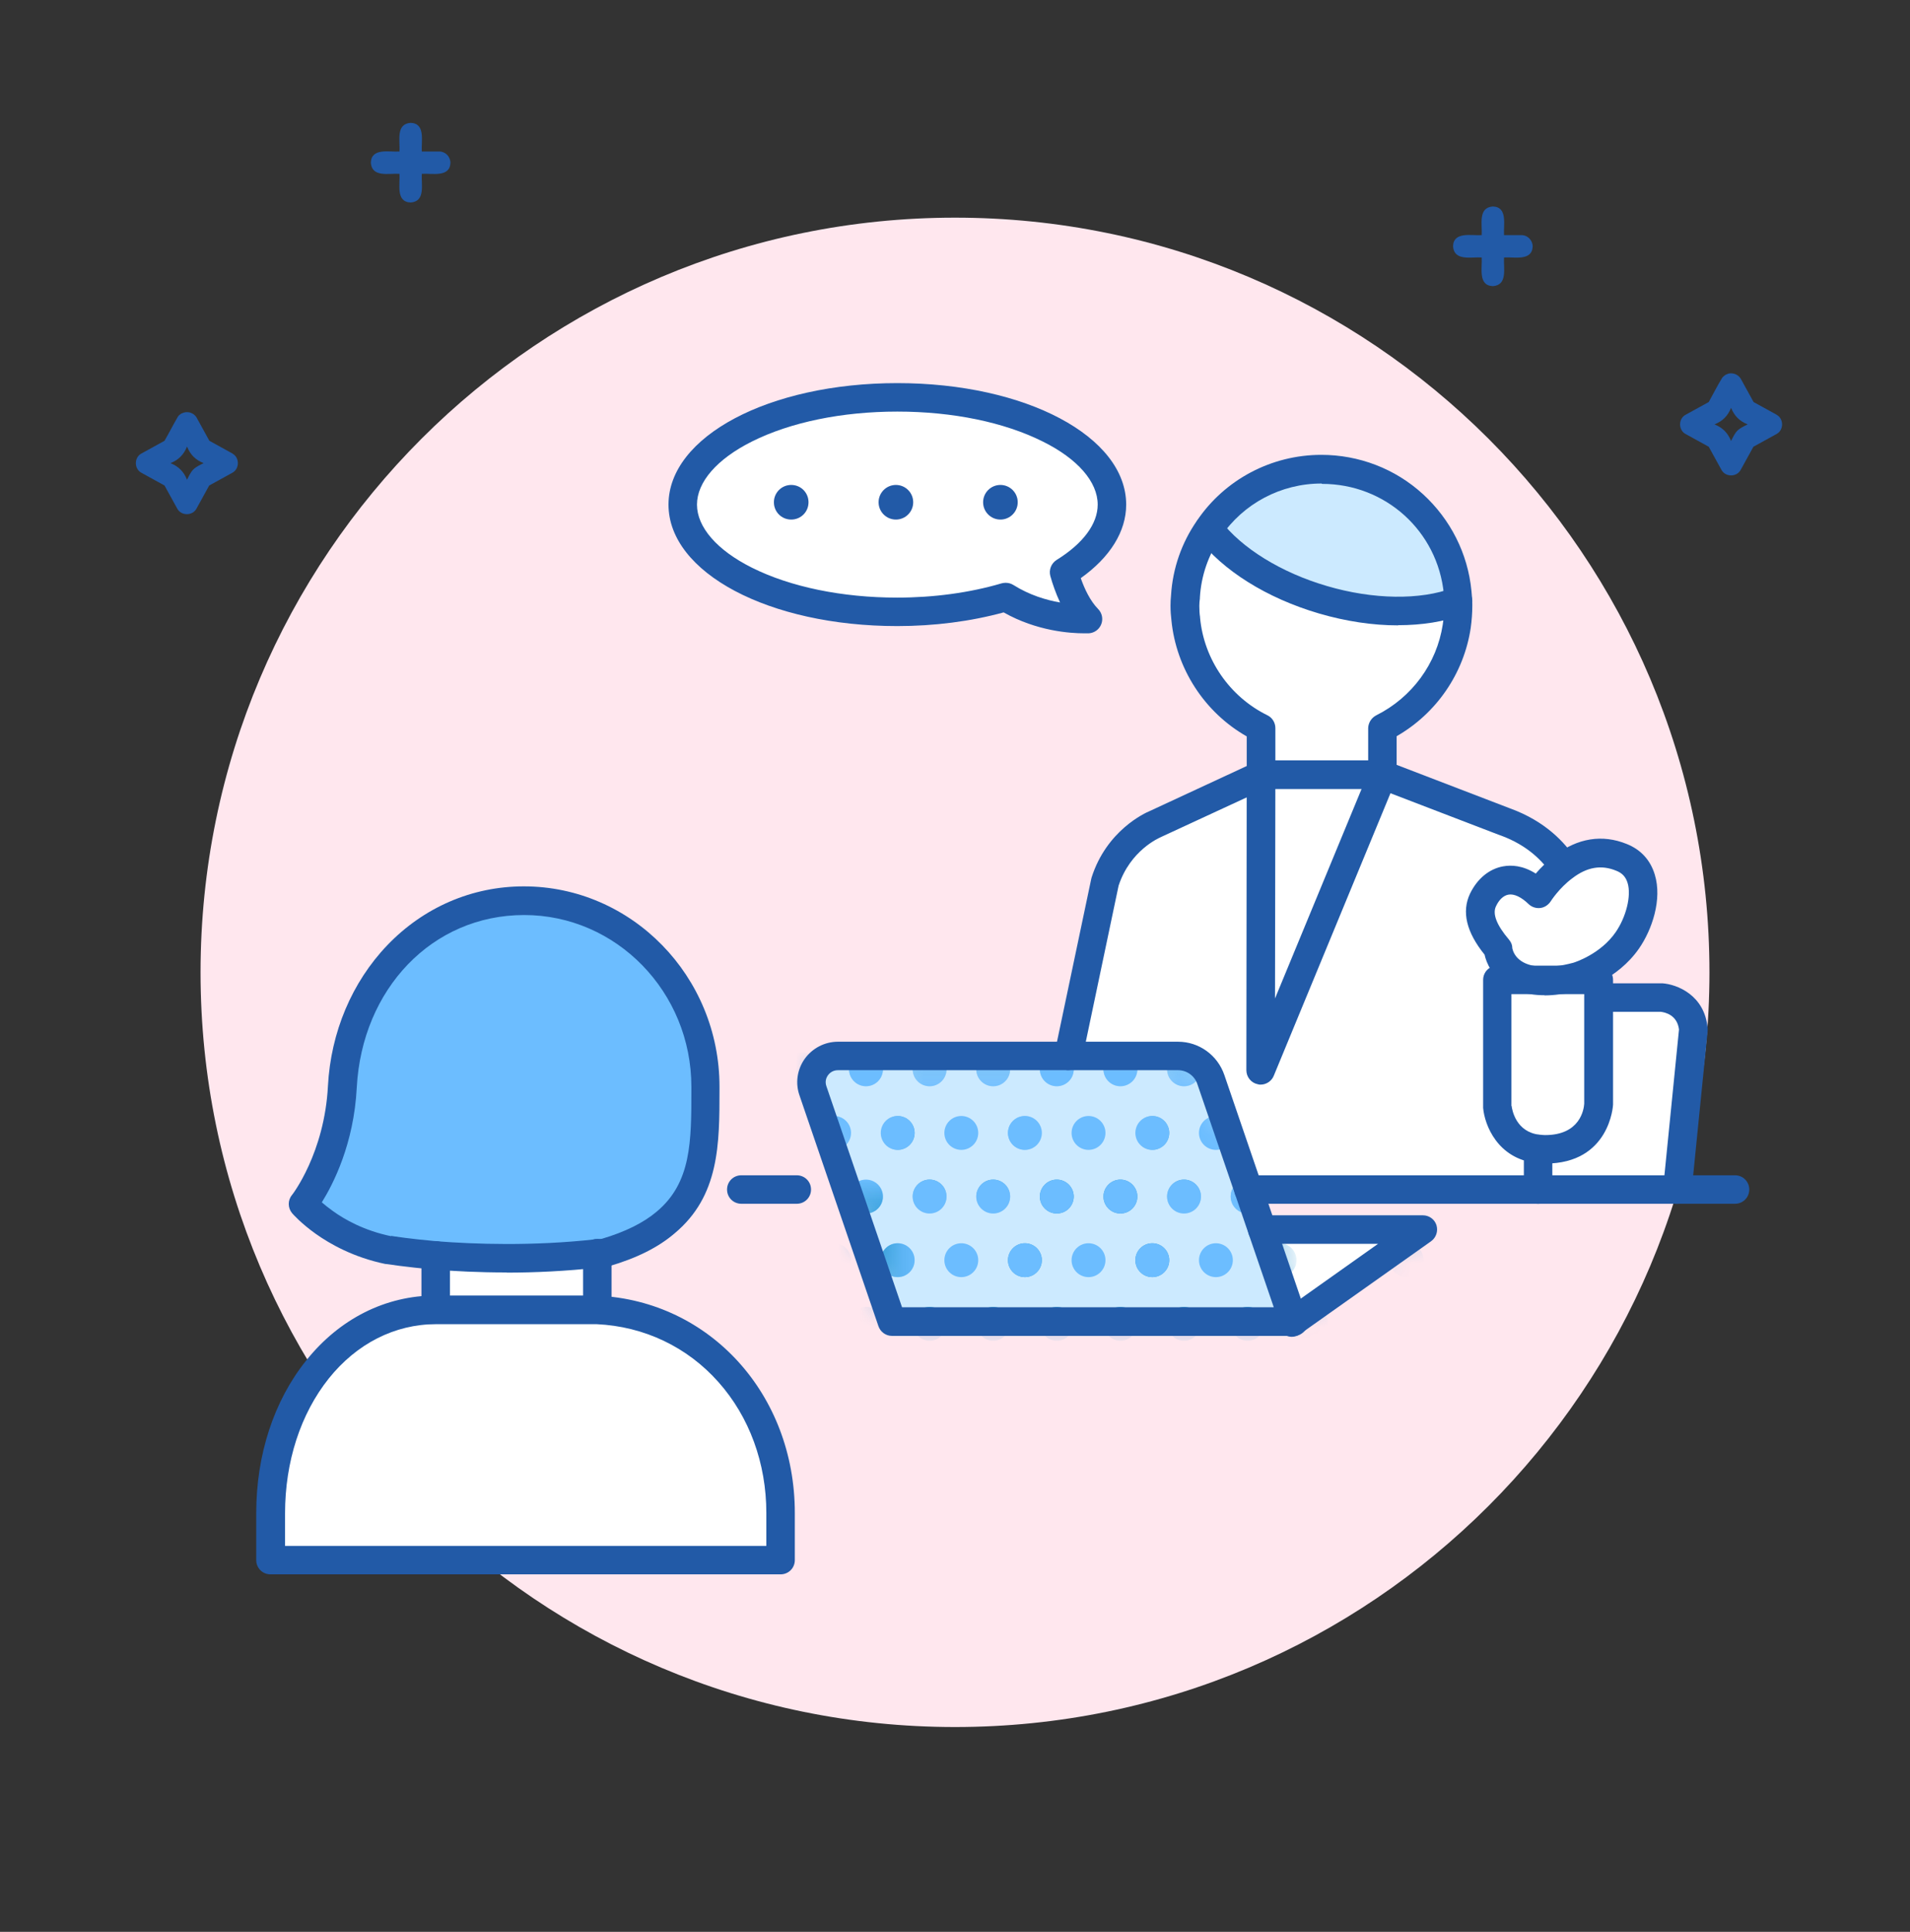 <svg width="90" height="91" viewBox="0 0 90 91" fill="none" xmlns="http://www.w3.org/2000/svg">
<rect x="0" y="0" width="90" height="91" fill="#333333" stroke="none"/>
<g clip-path="url(#clip0_46_380)">
<path d="M45 81.353C64.634 81.353 80.55 65.437 80.55 45.803C80.55 26.169 64.634 10.253 45 10.253C25.366 10.253 9.45 26.169 9.45 45.803C9.45 65.437 25.366 81.353 45 81.353Z" fill="#FFE7EE"/>
<path d="M56.505 50.023L60.954 62.232L42.028 62.928L38.233 50.422L56.505 50.023Z" fill="#CCEAFF"/>
<path d="M36.781 71.266V73.491H12.744V71.266C12.744 65.993 16.022 61.706 20.53 61.697H27.671C27.824 61.697 27.985 61.697 28.138 61.706C33.181 61.944 36.781 66.155 36.781 71.266Z" fill="white"/>
<path d="M27.679 61.697H20.539V59.133C22.347 59.278 25.107 59.371 28.146 59.031V61.706C27.993 61.697 27.832 61.697 27.679 61.697Z" fill="white"/>
<path d="M33.241 51.178C33.241 53.708 33.275 55.983 31.364 57.58C30.693 58.157 29.759 58.641 28.494 59.006C28.375 59.023 28.257 59.031 28.138 59.04C25.098 59.38 22.339 59.278 20.53 59.142C19.138 59.023 18.297 58.879 18.297 58.879C16.964 58.598 15.945 58.055 15.283 57.58C14.621 57.112 14.281 56.713 14.281 56.713C14.281 56.713 15.945 54.625 16.124 51.186C16.387 46.355 19.961 42.424 24.682 42.424C29.403 42.424 33.232 46.346 33.232 51.186L33.241 51.178Z" fill="#6CBDFF"/>
<path d="M28.146 62.258C27.773 62.258 27.476 61.96 27.476 61.587V59.031C27.476 58.657 27.773 58.36 28.146 58.36C28.52 58.36 28.817 58.657 28.817 59.031V61.587C28.817 61.96 28.52 62.258 28.146 62.258Z" fill="#225AA7"/>
<path d="M36.781 74.161H12.744C12.371 74.161 12.074 73.864 12.074 73.49V71.266C12.074 68.532 12.906 65.985 14.425 64.091C15.996 62.122 18.17 61.026 20.53 61.026H27.671C27.824 61.026 28.002 61.026 28.18 61.035C33.461 61.29 37.452 65.688 37.452 71.266V73.49C37.452 73.864 37.155 74.161 36.781 74.161ZM13.415 72.82H36.11V71.266C36.11 68.931 35.312 66.74 33.852 65.102C32.383 63.446 30.345 62.478 28.112 62.376C27.976 62.376 27.824 62.376 27.679 62.376H20.547C18.603 62.376 16.803 63.293 15.487 64.941C14.162 66.605 13.432 68.855 13.432 71.283V72.837L13.415 72.82Z" fill="#225AA7"/>
<path d="M23.875 59.94C22.559 59.94 21.396 59.88 20.479 59.804C19.078 59.685 18.221 59.541 18.187 59.541C18.187 59.541 18.17 59.541 18.161 59.541C16.65 59.227 15.555 58.598 14.892 58.131C14.188 57.63 13.806 57.197 13.763 57.146C13.559 56.9 13.551 56.544 13.755 56.297C13.772 56.28 15.291 54.319 15.453 51.152C15.589 48.622 16.582 46.27 18.246 44.529C19.961 42.738 22.245 41.753 24.682 41.753C29.768 41.753 33.903 45.99 33.903 51.186V51.322C33.903 53.894 33.903 56.331 31.789 58.097C31.016 58.76 29.997 59.269 28.681 59.651C28.656 59.651 28.622 59.668 28.596 59.668C28.46 59.685 28.333 59.702 28.214 59.711H28.197C26.66 59.88 25.183 59.948 23.867 59.948L23.875 59.94ZM18.424 58.216C18.526 58.233 19.333 58.361 20.59 58.471C22.356 58.607 25.09 58.709 28.07 58.377C28.07 58.377 28.087 58.377 28.095 58.377H28.121C28.206 58.377 28.291 58.361 28.367 58.352C29.462 58.029 30.328 57.596 30.94 57.078C32.578 55.711 32.578 53.776 32.578 51.33V51.194C32.578 46.728 29.046 43.103 24.699 43.103C20.352 43.103 17.058 46.601 16.811 51.228C16.675 53.886 15.699 55.779 15.164 56.637C15.3 56.756 15.47 56.892 15.682 57.044C16.234 57.444 17.159 57.97 18.433 58.233L18.424 58.216Z" fill="#225AA7"/>
<path d="M20.53 62.258C20.157 62.258 19.859 61.961 19.859 61.587V59.133C19.859 58.76 20.157 58.462 20.53 58.462C20.904 58.462 21.201 58.76 21.201 59.133V61.587C21.201 61.961 20.904 62.258 20.53 62.258Z" fill="#225AA7"/>
<path d="M59.884 57.927L67.041 57.91L61.234 61.918L59.884 57.927Z" fill="white"/>
<path d="M52.395 23.77C52.395 24.967 51.546 26.079 50.137 26.953C50.332 27.658 50.68 28.567 51.266 29.161C51.266 29.161 49.254 29.297 47.394 28.134C45.9 28.575 44.151 28.83 42.283 28.83C36.696 28.83 32.171 26.563 32.171 23.778C32.171 20.993 36.696 18.726 42.283 18.726C47.87 18.726 52.395 20.985 52.395 23.778V23.77ZM47.955 23.659C47.955 23.209 47.59 22.844 47.14 22.844C46.69 22.844 46.325 23.209 46.325 23.659C46.325 24.109 46.69 24.474 47.14 24.474C47.59 24.474 47.955 24.109 47.955 23.659ZM43.03 23.659C43.03 23.209 42.665 22.844 42.215 22.844C41.765 22.844 41.4 23.209 41.4 23.659C41.4 24.109 41.765 24.474 42.215 24.474C42.665 24.474 43.03 24.109 43.03 23.659ZM38.097 23.659C38.097 23.209 37.741 22.844 37.282 22.844C36.824 22.844 36.467 23.209 36.467 23.659C36.467 24.109 36.832 24.474 37.282 24.474C37.732 24.474 38.097 24.109 38.097 23.659Z" fill="white"/>
<mask id="mask0_46_380" style="mask-type:luminance" maskUnits="userSpaceOnUse" x="38" y="49" width="23" height="14">
<path d="M59.476 57.91L60.954 62.232L60.937 62.249H42.028L38.309 51.381C38.029 50.583 38.632 49.742 39.481 49.742H55.511C56.199 49.742 56.827 50.192 57.057 50.855L58.831 56.034L59.476 57.919V57.91Z" fill="white"/>
</mask>
<g mask="url(#mask0_46_380)">
<mask id="mask1_46_380" style="mask-type:luminance" maskUnits="userSpaceOnUse" x="60" y="44" width="7" height="7">
<path d="M66.286 44.368H60.291V50.362H66.286V44.368Z" fill="white"/>
</mask>
<g mask="url(#mask1_46_380)">
</g>
<mask id="mask2_46_380" style="mask-type:luminance" maskUnits="userSpaceOnUse" x="60" y="50" width="7" height="7">
<path d="M66.286 50.371H60.291V56.365H66.286V50.371Z" fill="white"/>
</mask>
<g mask="url(#mask2_46_380)">
<path d="M60.291 54.166C60.732 54.166 61.09 53.808 61.09 53.367C61.09 52.927 60.732 52.569 60.291 52.569C59.851 52.569 59.493 52.927 59.493 53.367C59.493 53.808 59.851 54.166 60.291 54.166Z" fill="#37A0DA"/>
</g>
<mask id="mask3_46_380" style="mask-type:luminance" maskUnits="userSpaceOnUse" x="60" y="56" width="7" height="7">
<path d="M66.286 56.365H60.291V62.359H66.286V56.365Z" fill="white"/>
</mask>
<g mask="url(#mask3_46_380)">
<path d="M60.291 60.16C60.732 60.16 61.09 59.802 61.09 59.362C61.09 58.921 60.732 58.563 60.291 58.563C59.851 58.563 59.493 58.921 59.493 59.362C59.493 59.802 59.851 60.16 60.291 60.16Z" fill="#37A0DA"/>
</g>
<mask id="mask4_46_380" style="mask-type:luminance" maskUnits="userSpaceOnUse" x="54" y="44" width="7" height="7">
<path d="M60.291 44.368H54.297V50.362H60.291V44.368Z" fill="white"/>
</mask>
<g mask="url(#mask4_46_380)">
<path d="M58.789 51.169C59.229 51.169 59.587 50.811 59.587 50.37C59.587 49.93 59.229 49.572 58.789 49.572C58.348 49.572 57.99 49.93 57.99 50.37C57.99 50.811 58.348 51.169 58.789 51.169Z" fill="#37A0DA"/>
<path d="M55.791 51.169C56.232 51.169 56.59 50.811 56.59 50.37C56.59 49.93 56.232 49.572 55.791 49.572C55.351 49.572 54.993 49.93 54.993 50.37C54.993 50.811 55.351 51.169 55.791 51.169Z" fill="#37A0DA"/>
</g>
<mask id="mask5_46_380" style="mask-type:luminance" maskUnits="userSpaceOnUse" x="54" y="50" width="7" height="7">
<path d="M60.291 50.371H54.297V56.365H60.291V50.371Z" fill="white"/>
</mask>
<g mask="url(#mask5_46_380)">
<path d="M58.789 57.163C59.229 57.163 59.587 56.805 59.587 56.364C59.587 55.924 59.229 55.566 58.789 55.566C58.348 55.566 57.99 55.924 57.99 56.364C57.99 56.805 58.348 57.163 58.789 57.163Z" fill="#37A0DA"/>
<path d="M55.791 57.163C56.232 57.163 56.59 56.805 56.59 56.364C56.59 55.924 56.232 55.566 55.791 55.566C55.351 55.566 54.993 55.924 54.993 56.364C54.993 56.805 55.351 57.163 55.791 57.163Z" fill="#37A0DA"/>
<path d="M60.291 54.166C60.732 54.166 61.09 53.808 61.09 53.367C61.09 52.927 60.732 52.569 60.291 52.569C59.851 52.569 59.493 52.927 59.493 53.367C59.493 53.808 59.851 54.166 60.291 54.166Z" fill="#37A0DA"/>
<path d="M57.294 54.166C57.735 54.166 58.092 53.808 58.092 53.367C58.092 52.927 57.735 52.569 57.294 52.569C56.853 52.569 56.496 52.927 56.496 53.367C56.496 53.808 56.853 54.166 57.294 54.166Z" fill="#6CBDFF"/>
<path d="M54.297 54.166C54.738 54.166 55.095 53.808 55.095 53.367C55.095 52.927 54.738 52.569 54.297 52.569C53.856 52.569 53.499 52.927 53.499 53.367C53.499 53.808 53.856 54.166 54.297 54.166Z" fill="#37A0DA"/>
<path d="M58.789 51.169C59.229 51.169 59.587 50.811 59.587 50.37C59.587 49.93 59.229 49.572 58.789 49.572C58.348 49.572 57.99 49.93 57.99 50.37C57.99 50.811 58.348 51.169 58.789 51.169Z" fill="#37A0DA"/>
<path d="M55.791 51.169C56.232 51.169 56.59 50.811 56.59 50.37C56.59 49.93 56.232 49.572 55.791 49.572C55.351 49.572 54.993 49.93 54.993 50.37C54.993 50.811 55.351 51.169 55.791 51.169Z" fill="#6CBDFF"/>
</g>
<path d="M58.789 63.157C59.23 63.157 59.587 62.8 59.587 62.359C59.587 61.918 59.23 61.561 58.789 61.561C58.348 61.561 57.991 61.918 57.991 62.359C57.991 62.8 58.348 63.157 58.789 63.157Z" fill="#37A0DA"/>
<path d="M55.791 63.157C56.232 63.157 56.59 62.8 56.59 62.359C56.59 61.918 56.232 61.561 55.791 61.561C55.351 61.561 54.993 61.918 54.993 62.359C54.993 62.8 55.351 63.157 55.791 63.157Z" fill="#37A0DA"/>
<path d="M60.291 60.16C60.732 60.16 61.09 59.803 61.09 59.362C61.09 58.921 60.732 58.564 60.291 58.564C59.851 58.564 59.493 58.921 59.493 59.362C59.493 59.803 59.851 60.16 60.291 60.16Z" fill="#37A0DA"/>
<path d="M57.294 60.16C57.735 60.16 58.092 59.803 58.092 59.362C58.092 58.921 57.735 58.564 57.294 58.564C56.853 58.564 56.496 58.921 56.496 59.362C56.496 59.803 56.853 60.16 57.294 60.16Z" fill="#6CBDFF"/>
<path d="M54.297 60.16C54.738 60.16 55.095 59.803 55.095 59.362C55.095 58.921 54.738 58.564 54.297 58.564C53.856 58.564 53.499 58.921 53.499 59.362C53.499 59.803 53.856 60.16 54.297 60.16Z" fill="#37A0DA"/>
<path d="M58.789 57.163C59.23 57.163 59.587 56.806 59.587 56.365C59.587 55.924 59.23 55.567 58.789 55.567C58.348 55.567 57.991 55.924 57.991 56.365C57.991 56.806 58.348 57.163 58.789 57.163Z" fill="#6CBDFF"/>
<path d="M55.791 57.163C56.232 57.163 56.59 56.806 56.59 56.365C56.59 55.924 56.232 55.567 55.791 55.567C55.351 55.567 54.993 55.924 54.993 56.365C54.993 56.806 55.351 57.163 55.791 57.163Z" fill="#6CBDFF"/>
<mask id="mask6_46_380" style="mask-type:luminance" maskUnits="userSpaceOnUse" x="48" y="44" width="7" height="7">
<path d="M54.289 44.368H48.294V50.362H54.289V44.368Z" fill="white"/>
</mask>
<g mask="url(#mask6_46_380)">
<path d="M52.794 51.169C53.235 51.169 53.592 50.811 53.592 50.37C53.592 49.93 53.235 49.572 52.794 49.572C52.353 49.572 51.996 49.93 51.996 50.37C51.996 50.811 52.353 51.169 52.794 51.169Z" fill="#37A0DA"/>
<path d="M49.797 51.169C50.238 51.169 50.595 50.811 50.595 50.37C50.595 49.93 50.238 49.572 49.797 49.572C49.356 49.572 48.999 49.93 48.999 50.37C48.999 50.811 49.356 51.169 49.797 51.169Z" fill="#37A0DA"/>
</g>
<path d="M52.794 57.163C53.235 57.163 53.592 56.805 53.592 56.364C53.592 55.924 53.235 55.566 52.794 55.566C52.353 55.566 51.996 55.924 51.996 56.364C51.996 56.805 52.353 57.163 52.794 57.163Z" fill="#37A0DA"/>
<path d="M49.797 57.163C50.238 57.163 50.595 56.805 50.595 56.364C50.595 55.924 50.238 55.566 49.797 55.566C49.356 55.566 48.999 55.924 48.999 56.364C48.999 56.805 49.356 57.163 49.797 57.163Z" fill="#37A0DA"/>
<path d="M54.297 54.166C54.738 54.166 55.095 53.808 55.095 53.367C55.095 52.927 54.738 52.569 54.297 52.569C53.856 52.569 53.499 52.927 53.499 53.367C53.499 53.808 53.856 54.166 54.297 54.166Z" fill="#6CBDFF"/>
<path d="M51.291 54.166C51.732 54.166 52.09 53.808 52.09 53.367C52.09 52.927 51.732 52.569 51.291 52.569C50.851 52.569 50.493 52.927 50.493 53.367C50.493 53.808 50.851 54.166 51.291 54.166Z" fill="#6CBDFF"/>
<path d="M48.294 54.166C48.735 54.166 49.092 53.808 49.092 53.367C49.092 52.927 48.735 52.569 48.294 52.569C47.853 52.569 47.496 52.927 47.496 53.367C47.496 53.808 47.853 54.166 48.294 54.166Z" fill="#6CBDFF"/>
<path d="M52.794 51.169C53.235 51.169 53.592 50.811 53.592 50.37C53.592 49.93 53.235 49.572 52.794 49.572C52.353 49.572 51.996 49.93 51.996 50.37C51.996 50.811 52.353 51.169 52.794 51.169Z" fill="#6CBDFF"/>
<path d="M49.797 51.169C50.238 51.169 50.595 50.811 50.595 50.37C50.595 49.93 50.238 49.572 49.797 49.572C49.356 49.572 48.999 49.93 48.999 50.37C48.999 50.811 49.356 51.169 49.797 51.169Z" fill="#6CBDFF"/>
<path d="M52.794 63.157C53.235 63.157 53.592 62.8 53.592 62.359C53.592 61.918 53.235 61.561 52.794 61.561C52.353 61.561 51.996 61.918 51.996 62.359C51.996 62.8 52.353 63.157 52.794 63.157Z" fill="#37A0DA"/>
<path d="M49.797 63.157C50.238 63.157 50.595 62.8 50.595 62.359C50.595 61.918 50.238 61.561 49.797 61.561C49.356 61.561 48.999 61.918 48.999 62.359C48.999 62.8 49.356 63.157 49.797 63.157Z" fill="#37A0DA"/>
<path d="M54.297 60.16C54.738 60.16 55.095 59.803 55.095 59.362C55.095 58.921 54.738 58.564 54.297 58.564C53.856 58.564 53.499 58.921 53.499 59.362C53.499 59.803 53.856 60.16 54.297 60.16Z" fill="#6CBDFF"/>
<path d="M51.291 60.16C51.732 60.16 52.09 59.803 52.09 59.362C52.09 58.921 51.732 58.564 51.291 58.564C50.851 58.564 50.493 58.921 50.493 59.362C50.493 59.803 50.851 60.16 51.291 60.16Z" fill="#6CBDFF"/>
<path d="M48.294 60.16C48.735 60.16 49.092 59.803 49.092 59.362C49.092 58.921 48.735 58.564 48.294 58.564C47.853 58.564 47.496 58.921 47.496 59.362C47.496 59.803 47.853 60.16 48.294 60.16Z" fill="#37A0DA"/>
<path d="M52.794 57.163C53.235 57.163 53.592 56.806 53.592 56.365C53.592 55.924 53.235 55.567 52.794 55.567C52.353 55.567 51.996 55.924 51.996 56.365C51.996 56.806 52.353 57.163 52.794 57.163Z" fill="#6CBDFF"/>
<path d="M49.797 57.163C50.238 57.163 50.595 56.806 50.595 56.365C50.595 55.924 50.238 55.567 49.797 55.567C49.356 55.567 48.999 55.924 48.999 56.365C48.999 56.806 49.356 57.163 49.797 57.163Z" fill="#6CBDFF"/>
<mask id="mask7_46_380" style="mask-type:luminance" maskUnits="userSpaceOnUse" x="42" y="44" width="7" height="7">
<path d="M48.294 44.368H42.3V50.362H48.294V44.368Z" fill="white"/>
</mask>
<g mask="url(#mask7_46_380)">
<path d="M46.8 51.169C47.241 51.169 47.598 50.811 47.598 50.37C47.598 49.93 47.241 49.572 46.8 49.572C46.359 49.572 46.002 49.93 46.002 50.37C46.002 50.811 46.359 51.169 46.8 51.169Z" fill="#37A0DA"/>
<path d="M43.803 51.169C44.244 51.169 44.601 50.811 44.601 50.37C44.601 49.93 44.244 49.572 43.803 49.572C43.362 49.572 43.005 49.93 43.005 50.37C43.005 50.811 43.362 51.169 43.803 51.169Z" fill="#37A0DA"/>
</g>
<mask id="mask8_46_380" style="mask-type:luminance" maskUnits="userSpaceOnUse" x="42" y="50" width="7" height="7">
<path d="M48.294 50.371H42.3V56.365H48.294V50.371Z" fill="white"/>
</mask>
<g mask="url(#mask8_46_380)">
<path d="M46.8 57.163C47.241 57.163 47.598 56.805 47.598 56.364C47.598 55.924 47.241 55.566 46.8 55.566C46.359 55.566 46.002 55.924 46.002 56.364C46.002 56.805 46.359 57.163 46.8 57.163Z" fill="#37A0DA"/>
<path d="M43.803 57.163C44.244 57.163 44.601 56.805 44.601 56.364C44.601 55.924 44.244 55.566 43.803 55.566C43.362 55.566 43.005 55.924 43.005 56.364C43.005 56.805 43.362 57.163 43.803 57.163Z" fill="#37A0DA"/>
<path d="M48.294 54.166C48.735 54.166 49.092 53.808 49.092 53.367C49.092 52.927 48.735 52.569 48.294 52.569C47.853 52.569 47.496 52.927 47.496 53.367C47.496 53.808 47.853 54.166 48.294 54.166Z" fill="#6CBDFF"/>
<path d="M45.297 54.166C45.738 54.166 46.095 53.808 46.095 53.367C46.095 52.927 45.738 52.569 45.297 52.569C44.856 52.569 44.499 52.927 44.499 53.367C44.499 53.808 44.856 54.166 45.297 54.166Z" fill="#6CBDFF"/>
<path d="M42.3 54.166C42.741 54.166 43.098 53.808 43.098 53.367C43.098 52.927 42.741 52.569 42.3 52.569C41.859 52.569 41.502 52.927 41.502 53.367C41.502 53.808 41.859 54.166 42.3 54.166Z" fill="#37A0DA"/>
<path d="M46.8 51.169C47.241 51.169 47.598 50.811 47.598 50.37C47.598 49.93 47.241 49.572 46.8 49.572C46.359 49.572 46.002 49.93 46.002 50.37C46.002 50.811 46.359 51.169 46.8 51.169Z" fill="#6CBDFF"/>
<path d="M43.803 51.169C44.244 51.169 44.601 50.811 44.601 50.37C44.601 49.93 44.244 49.572 43.803 49.572C43.362 49.572 43.005 49.93 43.005 50.37C43.005 50.811 43.362 51.169 43.803 51.169Z" fill="#6CBDFF"/>
</g>
<path d="M46.8 63.157C47.241 63.157 47.598 62.8 47.598 62.359C47.598 61.918 47.241 61.561 46.8 61.561C46.359 61.561 46.002 61.918 46.002 62.359C46.002 62.8 46.359 63.157 46.8 63.157Z" fill="#37A0DA"/>
<path d="M43.803 63.157C44.244 63.157 44.601 62.8 44.601 62.359C44.601 61.918 44.244 61.561 43.803 61.561C43.362 61.561 43.005 61.918 43.005 62.359C43.005 62.8 43.362 63.157 43.803 63.157Z" fill="#37A0DA"/>
<path d="M48.294 60.16C48.735 60.16 49.092 59.803 49.092 59.362C49.092 58.921 48.735 58.564 48.294 58.564C47.853 58.564 47.496 58.921 47.496 59.362C47.496 59.803 47.853 60.16 48.294 60.16Z" fill="#6CBDFF"/>
<path d="M45.297 60.16C45.738 60.16 46.095 59.803 46.095 59.362C46.095 58.921 45.738 58.564 45.297 58.564C44.856 58.564 44.499 58.921 44.499 59.362C44.499 59.803 44.856 60.16 45.297 60.16Z" fill="#6CBDFF"/>
<path d="M42.3 60.16C42.741 60.16 43.098 59.803 43.098 59.362C43.098 58.921 42.741 58.564 42.3 58.564C41.859 58.564 41.502 58.921 41.502 59.362C41.502 59.803 41.859 60.16 42.3 60.16Z" fill="#6CBDFF"/>
<path d="M46.8 57.163C47.241 57.163 47.598 56.806 47.598 56.365C47.598 55.924 47.241 55.567 46.8 55.567C46.359 55.567 46.002 55.924 46.002 56.365C46.002 56.806 46.359 57.163 46.8 57.163Z" fill="#6CBDFF"/>
<path d="M43.803 57.163C44.244 57.163 44.601 56.806 44.601 56.365C44.601 55.924 44.244 55.567 43.803 55.567C43.362 55.567 43.005 55.924 43.005 56.365C43.005 56.806 43.362 57.163 43.803 57.163Z" fill="#6CBDFF"/>
<mask id="mask9_46_380" style="mask-type:luminance" maskUnits="userSpaceOnUse" x="36" y="44" width="7" height="7">
<path d="M42.3 44.368H36.306V50.362H42.3V44.368Z" fill="white"/>
</mask>
<g mask="url(#mask9_46_380)">
<path d="M40.806 51.169C41.246 51.169 41.604 50.811 41.604 50.37C41.604 49.93 41.246 49.572 40.806 49.572C40.365 49.572 40.008 49.93 40.008 50.37C40.008 50.811 40.365 51.169 40.806 51.169Z" fill="#37A0DA"/>
<path d="M37.8 51.169C38.241 51.169 38.598 50.811 38.598 50.37C38.598 49.93 38.241 49.572 37.8 49.572C37.359 49.572 37.002 49.93 37.002 50.37C37.002 50.811 37.359 51.169 37.8 51.169Z" fill="#37A0DA"/>
</g>
<path d="M40.806 57.163C41.246 57.163 41.604 56.805 41.604 56.364C41.604 55.924 41.246 55.566 40.806 55.566C40.365 55.566 40.008 55.924 40.008 56.364C40.008 56.805 40.365 57.163 40.806 57.163Z" fill="#6CBDFF"/>
<path d="M37.8 57.163C38.241 57.163 38.598 56.805 38.598 56.364C38.598 55.924 38.241 55.566 37.8 55.566C37.359 55.566 37.002 55.924 37.002 56.364C37.002 56.805 37.359 57.163 37.8 57.163Z" fill="#37A0DA"/>
<path d="M42.3 54.166C42.741 54.166 43.098 53.808 43.098 53.367C43.098 52.927 42.741 52.569 42.3 52.569C41.859 52.569 41.502 52.927 41.502 53.367C41.502 53.808 41.859 54.166 42.3 54.166Z" fill="#6CBDFF"/>
<path d="M39.303 54.166C39.744 54.166 40.101 53.808 40.101 53.367C40.101 52.927 39.744 52.569 39.303 52.569C38.862 52.569 38.505 52.927 38.505 53.367C38.505 53.808 38.862 54.166 39.303 54.166Z" fill="#6CBDFF"/>
<path d="M40.806 51.169C41.246 51.169 41.604 50.811 41.604 50.37C41.604 49.93 41.246 49.572 40.806 49.572C40.365 49.572 40.008 49.93 40.008 50.37C40.008 50.811 40.365 51.169 40.806 51.169Z" fill="#6CBDFF"/>
<path d="M37.8 51.169C38.241 51.169 38.598 50.811 38.598 50.37C38.598 49.93 38.241 49.572 37.8 49.572C37.359 49.572 37.002 49.93 37.002 50.37C37.002 50.811 37.359 51.169 37.8 51.169Z" fill="#37A0DA"/>
<mask id="mask10_46_380" style="mask-type:luminance" maskUnits="userSpaceOnUse" x="36" y="56" width="7" height="7">
<path d="M42.3 56.365H36.306V62.359H42.3V56.365Z" fill="white"/>
</mask>
<g mask="url(#mask10_46_380)">
<path d="M40.806 63.157C41.246 63.157 41.604 62.799 41.604 62.359C41.604 61.918 41.246 61.56 40.806 61.56C40.365 61.56 40.008 61.918 40.008 62.359C40.008 62.799 40.365 63.157 40.806 63.157Z" fill="#37A0DA"/>
<path d="M37.8 63.157C38.241 63.157 38.598 62.799 38.598 62.359C38.598 61.918 38.241 61.56 37.8 61.56C37.359 61.56 37.002 61.918 37.002 62.359C37.002 62.799 37.359 63.157 37.8 63.157Z" fill="#37A0DA"/>
<path d="M42.3 60.16C42.741 60.16 43.098 59.802 43.098 59.362C43.098 58.921 42.741 58.563 42.3 58.563C41.859 58.563 41.502 58.921 41.502 59.362C41.502 59.802 41.859 60.16 42.3 60.16Z" fill="#37A0DA"/>
<path d="M39.303 60.16C39.744 60.16 40.101 59.802 40.101 59.362C40.101 58.921 39.744 58.563 39.303 58.563C38.862 58.563 38.505 58.921 38.505 59.362C38.505 59.802 38.862 60.16 39.303 60.16Z" fill="#37A0DA"/>
<path d="M40.806 57.163C41.246 57.163 41.604 56.805 41.604 56.364C41.604 55.924 41.246 55.566 40.806 55.566C40.365 55.566 40.008 55.924 40.008 56.364C40.008 56.805 40.365 57.163 40.806 57.163Z" fill="#37A0DA"/>
<path d="M37.8 57.163C38.241 57.163 38.598 56.805 38.598 56.364C38.598 55.924 38.241 55.566 37.8 55.566C37.359 55.566 37.002 55.924 37.002 56.364C37.002 56.805 37.359 57.163 37.8 57.163Z" fill="#37A0DA"/>
</g>
</g>
<mask id="mask11_46_380" style="mask-type:luminance" maskUnits="userSpaceOnUse" x="59" y="57" width="9" height="6">
<path d="M67.041 57.91L60.954 62.232L59.476 57.91H67.041Z" fill="white"/>
</mask>
<g mask="url(#mask11_46_380)">
<mask id="mask12_46_380" style="mask-type:luminance" maskUnits="userSpaceOnUse" x="66" y="56" width="7" height="7">
<path d="M72.28 56.365H66.286V62.359H72.28V56.365Z" fill="white"/>
</mask>
<g mask="url(#mask12_46_380)">
<path d="M67.789 63.157C68.229 63.157 68.587 62.799 68.587 62.359C68.587 61.918 68.229 61.56 67.789 61.56C67.348 61.56 66.99 61.918 66.99 62.359C66.99 62.799 67.348 63.157 67.789 63.157Z" fill="#37A0DA"/>
<path d="M66.286 60.16C66.727 60.16 67.084 59.802 67.084 59.362C67.084 58.921 66.727 58.563 66.286 58.563C65.845 58.563 65.488 58.921 65.488 59.362C65.488 59.802 65.845 60.16 66.286 60.16Z" fill="#37A0DA"/>
</g>
<mask id="mask13_46_380" style="mask-type:luminance" maskUnits="userSpaceOnUse" x="60" y="56" width="7" height="7">
<path d="M66.286 56.365H60.291V62.359H66.286V56.365Z" fill="white"/>
</mask>
<g mask="url(#mask13_46_380)">
<path d="M64.783 63.157C65.224 63.157 65.581 62.799 65.581 62.359C65.581 61.918 65.224 61.56 64.783 61.56C64.342 61.56 63.985 61.918 63.985 62.359C63.985 62.799 64.342 63.157 64.783 63.157Z" fill="#37A0DA"/>
<path d="M61.786 63.157C62.227 63.157 62.584 62.799 62.584 62.359C62.584 61.918 62.227 61.56 61.786 61.56C61.345 61.56 60.988 61.918 60.988 62.359C60.988 62.799 61.345 63.157 61.786 63.157Z" fill="#37A0DA"/>
<path d="M66.286 60.16C66.727 60.16 67.084 59.802 67.084 59.362C67.084 58.921 66.727 58.563 66.286 58.563C65.845 58.563 65.488 58.921 65.488 59.362C65.488 59.802 65.845 60.16 66.286 60.16Z" fill="#37A0DA"/>
</g>
<mask id="mask14_46_380" style="mask-type:luminance" maskUnits="userSpaceOnUse" x="54" y="56" width="7" height="7">
<path d="M60.291 56.365H54.297V62.359H60.291V56.365Z" fill="white"/>
</mask>
<g mask="url(#mask14_46_380)">
<path d="M58.789 63.157C59.229 63.157 59.587 62.799 59.587 62.359C59.587 61.918 59.229 61.56 58.789 61.56C58.348 61.56 57.99 61.918 57.99 62.359C57.99 62.799 58.348 63.157 58.789 63.157Z" fill="#37A0DA"/>
<path d="M60.291 60.16C60.732 60.16 61.09 59.802 61.09 59.362C61.09 58.921 60.732 58.563 60.291 58.563C59.851 58.563 59.493 58.921 59.493 59.362C59.493 59.802 59.851 60.16 60.291 60.16Z" fill="#37A0DA"/>
</g>
</g>
<path d="M79.039 56.034H72.475V54.123C72.586 54.14 72.696 54.149 72.815 54.149C75.252 54.149 75.337 52.018 75.337 52.018V46.991H78.291C78.291 46.991 79.675 47.093 79.786 48.494L79.03 56.034H79.039Z" fill="white"/>
<path d="M75.337 46.991V52.017C75.337 52.017 75.26 54.149 72.815 54.149C72.696 54.149 72.586 54.14 72.475 54.123C70.709 53.928 70.557 52.136 70.557 52.136V46.167H72.212C72.535 46.218 72.925 46.227 73.401 46.167H75.328V46.991H75.337Z" fill="white"/>
<path d="M73.681 40.827C74.36 40.309 75.303 39.927 76.407 40.377C77.952 40.997 77.502 43.12 76.687 44.291C75.787 45.582 74.309 45.998 74.309 45.998C73.987 46.083 73.681 46.142 73.409 46.168H72.221C70.692 45.93 70.591 44.682 70.591 44.682C69.903 43.875 69.555 43.094 69.886 42.398C70.344 41.438 71.363 41.005 72.501 42.101C72.501 42.101 72.942 41.388 73.681 40.827Z" fill="white"/>
<path d="M59.4 50.421L65.14 36.531V36.505L70.947 38.73C72.331 39.231 73.18 40.054 73.681 40.827C72.934 41.379 72.501 42.101 72.501 42.101C71.363 41.005 70.344 41.438 69.886 42.398C69.555 43.094 69.903 43.875 70.591 44.682C70.591 44.682 70.692 45.93 72.221 46.168H70.565V52.136C70.565 52.136 70.718 53.928 72.484 54.123V56.034H58.831L57.057 50.854C56.836 50.192 56.208 49.742 55.511 49.742H50.349L52.073 41.549C52.726 39.502 54.45 38.823 54.45 38.823L59.425 36.522L59.408 50.421H59.4Z" fill="white"/>
<path d="M65.14 36.505V36.531L59.4 50.421L59.417 36.522L59.468 36.505H65.131H65.14Z" fill="white"/>
<path d="M59.417 34.289C57.464 33.33 56.072 31.403 55.868 29.144C55.842 28.94 55.834 28.745 55.834 28.533C55.834 28.389 55.842 28.244 55.859 28.1C55.927 26.92 56.326 25.824 56.963 24.899C57.999 26.283 59.943 27.54 62.338 28.244C64.749 28.949 67.076 28.924 68.697 28.312C68.706 28.38 68.706 28.456 68.706 28.524C68.706 28.847 68.68 29.17 68.638 29.484C68.324 31.581 66.982 33.355 65.14 34.273V36.497H59.459L59.417 36.514V34.281V34.289Z" fill="white"/>
<path d="M68.68 27.904C68.697 28.04 68.706 28.184 68.706 28.329C67.084 28.94 64.757 28.966 62.346 28.261C59.952 27.565 58.008 26.3 56.972 24.916C58.118 23.226 60.071 22.114 62.278 22.114C65.624 22.114 68.374 24.652 68.689 27.913L68.68 27.904Z" fill="#CCEAFF"/>
<path d="M47.14 24.474C47.59 24.474 47.955 24.11 47.955 23.659C47.955 23.209 47.59 22.844 47.14 22.844C46.69 22.844 46.325 23.209 46.325 23.659C46.325 24.11 46.69 24.474 47.14 24.474Z" fill="#225AA7"/>
<path d="M42.215 24.474C42.665 24.474 43.03 24.11 43.03 23.659C43.03 23.209 42.665 22.844 42.215 22.844C41.765 22.844 41.4 23.209 41.4 23.659C41.4 24.11 41.765 24.474 42.215 24.474Z" fill="#225AA7"/>
<path d="M37.282 22.844C37.741 22.844 38.097 23.209 38.097 23.659C38.097 24.109 37.741 24.474 37.282 24.474C36.824 24.474 36.467 24.109 36.467 23.659C36.467 23.209 36.832 22.844 37.282 22.844Z" fill="#225AA7"/>
<path d="M81.756 56.704H58.831C58.458 56.704 58.16 56.407 58.16 56.033C58.16 55.66 58.458 55.363 58.831 55.363H81.756C82.129 55.363 82.426 55.66 82.426 56.033C82.426 56.407 82.129 56.704 81.756 56.704Z" fill="#225AA7"/>
<path d="M37.545 56.704H34.93C34.557 56.704 34.259 56.407 34.259 56.033C34.259 55.66 34.557 55.363 34.93 55.363H37.545C37.919 55.363 38.216 55.66 38.216 56.033C38.216 56.407 37.919 56.704 37.545 56.704Z" fill="#225AA7"/>
<path d="M60.869 62.971C60.657 62.971 60.453 62.869 60.325 62.691C60.113 62.385 60.181 61.969 60.478 61.757L60.504 61.74C60.504 61.74 60.546 61.706 60.563 61.689L64.936 58.59H59.476C59.103 58.59 58.806 58.292 58.806 57.919C58.806 57.545 59.103 57.248 59.476 57.248H67.05C67.339 57.248 67.602 57.435 67.687 57.715C67.772 57.995 67.67 58.301 67.432 58.471L61.378 62.758C61.378 62.758 61.344 62.792 61.319 62.801L61.259 62.843C61.141 62.928 61.005 62.971 60.869 62.971Z" fill="#225AA7"/>
<path d="M60.962 62.928H42.028C41.74 62.928 41.485 62.741 41.392 62.469L37.673 51.602C37.469 51.024 37.562 50.379 37.919 49.878C38.276 49.377 38.861 49.071 39.481 49.071H55.511C56.496 49.071 57.371 49.7 57.693 50.642L61.574 61.985C61.667 62.189 61.65 62.419 61.531 62.614C61.412 62.809 61.191 62.936 60.962 62.936V62.928ZM42.504 61.578H60.02L56.42 51.067C56.292 50.676 55.919 50.413 55.511 50.413H39.481C39.294 50.413 39.124 50.498 39.014 50.651C38.904 50.803 38.878 50.982 38.938 51.16L42.504 61.578Z" fill="#225AA7"/>
<path d="M59.4 51.092C59.358 51.092 59.315 51.092 59.273 51.075C58.959 51.016 58.729 50.736 58.729 50.413L58.746 36.505V34.688C56.759 33.559 55.418 31.496 55.197 29.212C55.172 29 55.155 28.779 55.155 28.533C55.155 28.372 55.163 28.202 55.18 28.04C55.257 26.775 55.681 25.561 56.403 24.525C57.71 22.59 59.909 21.426 62.261 21.426C64.036 21.426 65.743 22.08 67.05 23.277C68.349 24.466 69.164 26.079 69.334 27.82C69.351 27.964 69.359 28.125 69.368 28.278C69.376 28.372 69.376 28.456 69.376 28.533C69.376 28.864 69.351 29.221 69.3 29.586C68.977 31.725 67.687 33.602 65.81 34.68V36.505V36.531C65.81 36.616 65.793 36.709 65.759 36.786L60.02 50.676C59.918 50.931 59.663 51.092 59.4 51.092ZM62.27 22.776C60.359 22.776 58.585 23.719 57.524 25.29C56.938 26.139 56.598 27.123 56.539 28.151C56.539 28.168 56.539 28.176 56.539 28.193C56.522 28.312 56.513 28.422 56.513 28.541C56.513 28.737 56.522 28.907 56.547 29.068C56.547 29.076 56.547 29.085 56.547 29.093C56.725 31.055 57.94 32.821 59.723 33.695C59.952 33.806 60.096 34.043 60.096 34.298V36.523L60.079 47.034L64.469 36.412V34.298C64.477 34.043 64.622 33.814 64.851 33.695C66.532 32.855 67.704 31.258 67.984 29.416C68.026 29.119 68.052 28.83 68.052 28.558C68.052 28.507 68.052 28.456 68.052 28.422C68.052 28.397 68.052 28.363 68.052 28.338C68.052 28.227 68.052 28.108 68.035 28.006C68.035 28.006 68.035 27.989 68.035 27.981C67.746 25.018 65.284 22.793 62.295 22.793L62.27 22.776Z" fill="#225AA7"/>
<path d="M50.349 50.413C50.307 50.413 50.256 50.413 50.213 50.396C49.848 50.32 49.619 49.963 49.695 49.598L51.419 41.405C51.419 41.405 51.427 41.362 51.436 41.337C52.141 39.121 53.949 38.297 54.178 38.204L59.137 35.903C59.137 35.903 59.162 35.894 59.171 35.886L59.213 35.869C59.29 35.835 59.374 35.818 59.459 35.818H65.123C65.207 35.818 65.293 35.835 65.369 35.86L71.168 38.085C72.824 38.688 73.749 39.698 74.233 40.445C74.437 40.759 74.343 41.175 74.038 41.379C73.724 41.583 73.308 41.49 73.104 41.184C72.73 40.607 72.008 39.825 70.701 39.35C70.701 39.35 70.701 39.35 70.692 39.35L65.004 37.168H59.595L54.713 39.426C54.713 39.426 54.688 39.435 54.679 39.443C54.628 39.469 53.261 40.046 52.709 41.719L50.994 49.878C50.926 50.192 50.646 50.413 50.341 50.413H50.349Z" fill="#225AA7"/>
<path d="M79.039 56.704C79.039 56.704 78.996 56.704 78.971 56.704C78.606 56.67 78.334 56.339 78.368 55.966L79.115 48.494C79.03 47.815 78.47 47.687 78.257 47.662H75.337C74.963 47.662 74.666 47.365 74.666 46.991C74.666 46.617 74.963 46.32 75.337 46.32H78.291C78.291 46.32 78.325 46.32 78.342 46.32C79.022 46.371 80.329 46.872 80.465 48.443C80.465 48.485 80.465 48.528 80.465 48.562L79.709 56.101C79.675 56.45 79.387 56.704 79.039 56.704Z" fill="#225AA7"/>
<path d="M72.781 46.881C72.543 46.881 72.323 46.864 72.11 46.83C71.075 46.669 70.531 46.117 70.259 45.692C70.081 45.42 69.996 45.157 69.954 44.97C69.096 43.909 68.867 42.95 69.266 42.101C69.606 41.396 70.166 40.929 70.828 40.81C71.21 40.742 71.745 40.759 72.365 41.15C72.594 40.886 72.9 40.572 73.274 40.292C74.335 39.477 75.507 39.29 76.653 39.757C77.315 40.02 77.774 40.521 77.977 41.209C78.326 42.364 77.85 43.79 77.23 44.682C76.211 46.151 74.556 46.626 74.488 46.651C74.488 46.651 74.479 46.651 74.471 46.651C74.08 46.753 73.766 46.813 73.486 46.838C73.24 46.872 73.002 46.889 72.781 46.889V46.881ZM71.253 44.622C71.27 44.758 71.406 45.361 72.323 45.505C72.611 45.556 72.942 45.556 73.325 45.505H73.341C73.545 45.488 73.808 45.437 74.131 45.352C74.216 45.327 75.413 44.945 76.126 43.918C76.627 43.196 76.874 42.194 76.695 41.6C76.61 41.311 76.441 41.124 76.152 41.014C75.447 40.725 74.776 40.844 74.089 41.37C73.46 41.837 73.07 42.457 73.07 42.457C72.959 42.627 72.781 42.746 72.586 42.771C72.382 42.797 72.178 42.729 72.034 42.593C71.686 42.253 71.338 42.092 71.075 42.143C70.845 42.185 70.633 42.381 70.489 42.695C70.319 43.051 70.523 43.578 71.1 44.257C71.193 44.368 71.253 44.486 71.261 44.639L71.253 44.622Z" fill="#225AA7"/>
<path d="M72.815 54.819C72.662 54.819 72.518 54.811 72.382 54.785C70.565 54.573 69.954 52.994 69.886 52.187C69.886 52.17 69.886 52.153 69.886 52.128V46.159C69.886 45.785 70.183 45.488 70.557 45.488H75.337C75.71 45.488 76.008 45.785 76.008 46.159V52.009C76.008 52.009 76.008 52.026 76.008 52.035C76.008 52.06 75.863 54.811 72.815 54.811V54.819ZM71.227 52.094C71.253 52.289 71.431 53.325 72.543 53.452C72.552 53.452 72.569 53.452 72.577 53.452C72.645 53.461 72.73 53.469 72.807 53.469C74.454 53.469 74.632 52.264 74.649 51.992V46.83H71.219V52.094H71.227Z" fill="#225AA7"/>
<path d="M72.475 56.705C72.102 56.705 71.805 56.407 71.805 56.034V54.123C71.805 53.75 72.102 53.453 72.475 53.453C72.849 53.453 73.146 53.75 73.146 54.123V56.034C73.146 56.407 72.849 56.705 72.475 56.705Z" fill="#225AA7"/>
<path d="M65.878 29.458C64.69 29.458 63.425 29.271 62.151 28.898C59.689 28.176 57.6 26.869 56.428 25.315C56.208 25.018 56.267 24.593 56.564 24.372C56.861 24.152 57.286 24.211 57.507 24.508C58.492 25.816 60.376 26.979 62.533 27.607C64.698 28.244 66.923 28.278 68.468 27.692C68.816 27.565 69.207 27.735 69.334 28.083C69.461 28.431 69.291 28.822 68.943 28.949C68.052 29.288 66.999 29.45 65.878 29.45V29.458Z" fill="#225AA7"/>
<path d="M51.062 29.832C50.459 29.832 48.863 29.738 47.292 28.847C45.747 29.271 44.015 29.492 42.283 29.492C36.238 29.492 31.5 26.979 31.5 23.77C31.5 20.56 36.238 18.047 42.283 18.047C48.328 18.047 53.066 20.56 53.066 23.77C53.066 25.035 52.31 26.249 50.926 27.234C51.105 27.743 51.368 28.303 51.742 28.686C51.928 28.872 51.988 29.152 51.894 29.399C51.801 29.645 51.572 29.815 51.309 29.832C51.291 29.832 51.207 29.832 51.062 29.832ZM47.394 27.454C47.522 27.454 47.641 27.488 47.751 27.556C48.507 28.032 49.305 28.27 49.95 28.38C49.746 27.938 49.593 27.497 49.492 27.132C49.415 26.843 49.534 26.537 49.789 26.376C51.037 25.604 51.724 24.678 51.724 23.77C51.724 22.7 50.782 21.613 49.135 20.798C47.318 19.889 44.89 19.388 42.283 19.388C39.676 19.388 37.248 19.889 35.431 20.798C33.784 21.621 32.842 22.708 32.842 23.77C32.842 24.831 33.784 25.918 35.431 26.741C37.248 27.65 39.685 28.151 42.275 28.151C43.998 28.151 45.696 27.921 47.191 27.48C47.25 27.463 47.318 27.454 47.377 27.454H47.394Z" fill="#225AA7"/>
<path d="M71.694 11.076H70.871C70.837 10.601 71.058 9.752 70.344 9.726C69.631 9.777 69.852 10.584 69.818 11.076C69.343 11.11 68.493 10.889 68.468 11.602C68.519 12.316 69.326 12.095 69.818 12.129C69.852 12.604 69.631 13.453 70.344 13.479C71.058 13.428 70.837 12.621 70.871 12.129C71.346 12.095 72.195 12.316 72.221 11.602C72.212 11.322 71.992 11.076 71.694 11.076Z" fill="#225AA7"/>
<path d="M83.725 19.541C83.36 19.338 82.995 19.142 82.63 18.939C82.426 18.573 82.231 18.208 82.027 17.843C81.985 17.775 81.925 17.707 81.849 17.665C81.756 17.605 81.637 17.58 81.526 17.588C81.475 17.588 81.416 17.605 81.365 17.631C81.357 17.631 81.34 17.639 81.331 17.648C81.331 17.648 81.314 17.648 81.306 17.656C81.306 17.656 81.306 17.656 81.297 17.665C81.246 17.699 81.195 17.741 81.153 17.792C80.924 18.166 80.728 18.556 80.516 18.939C80.151 19.142 79.786 19.338 79.421 19.541C79.081 19.728 79.081 20.255 79.421 20.441C79.786 20.645 80.151 20.84 80.516 21.044L81.119 22.139C81.306 22.479 81.832 22.479 82.019 22.139L82.622 21.044C82.987 20.84 83.352 20.645 83.717 20.441C84.057 20.255 84.057 19.728 83.717 19.541H83.725ZM81.866 20.288C81.739 20.416 81.654 20.603 81.569 20.773C81.416 20.39 81.17 20.144 80.788 19.991C81.17 19.838 81.416 19.592 81.569 19.21C81.722 19.592 81.968 19.838 82.35 19.991C82.18 20.076 81.993 20.161 81.866 20.288Z" fill="#225AA7"/>
<path d="M20.7 7.137H19.876C19.842 6.661 20.063 5.812 19.35 5.787C18.637 5.838 18.858 6.644 18.824 7.137C18.348 7.171 17.499 6.95 17.474 7.663C17.524 8.376 18.331 8.155 18.824 8.189C18.858 8.665 18.637 9.514 19.35 9.539C20.063 9.489 19.842 8.682 19.876 8.189C20.352 8.155 21.201 8.376 21.226 7.663C21.218 7.383 20.997 7.137 20.7 7.137Z" fill="#225AA7"/>
<path d="M10.961 21.367C10.596 21.163 10.231 20.968 9.866 20.764C9.662 20.399 9.467 20.034 9.263 19.669C9.221 19.601 9.161 19.533 9.085 19.49C9.042 19.465 8.992 19.448 8.949 19.431C8.822 19.397 8.686 19.414 8.567 19.473C8.567 19.473 8.55 19.473 8.542 19.482C8.482 19.524 8.431 19.558 8.389 19.618C8.168 19.991 7.973 20.382 7.752 20.764C7.387 20.968 7.022 21.163 6.657 21.367C6.317 21.553 6.317 22.08 6.657 22.267C7.022 22.471 7.387 22.666 7.752 22.87C7.956 23.235 8.151 23.6 8.355 23.965C8.542 24.305 9.068 24.305 9.255 23.965C9.458 23.6 9.654 23.235 9.858 22.87C10.223 22.666 10.588 22.471 10.953 22.267C11.293 22.08 11.293 21.553 10.953 21.367H10.961ZM9.11 22.114C8.983 22.241 8.898 22.428 8.813 22.598C8.66 22.216 8.414 21.97 8.032 21.817C8.414 21.664 8.66 21.418 8.813 21.036C8.966 21.418 9.212 21.664 9.594 21.817C9.425 21.902 9.238 21.986 9.11 22.114Z" fill="#225AA7"/>
</g>
<defs>
<clipPath id="clip0_46_380">
<rect width="90" height="90" fill="white" transform="translate(0 0.803)"/>
</clipPath>
</defs>
</svg>

